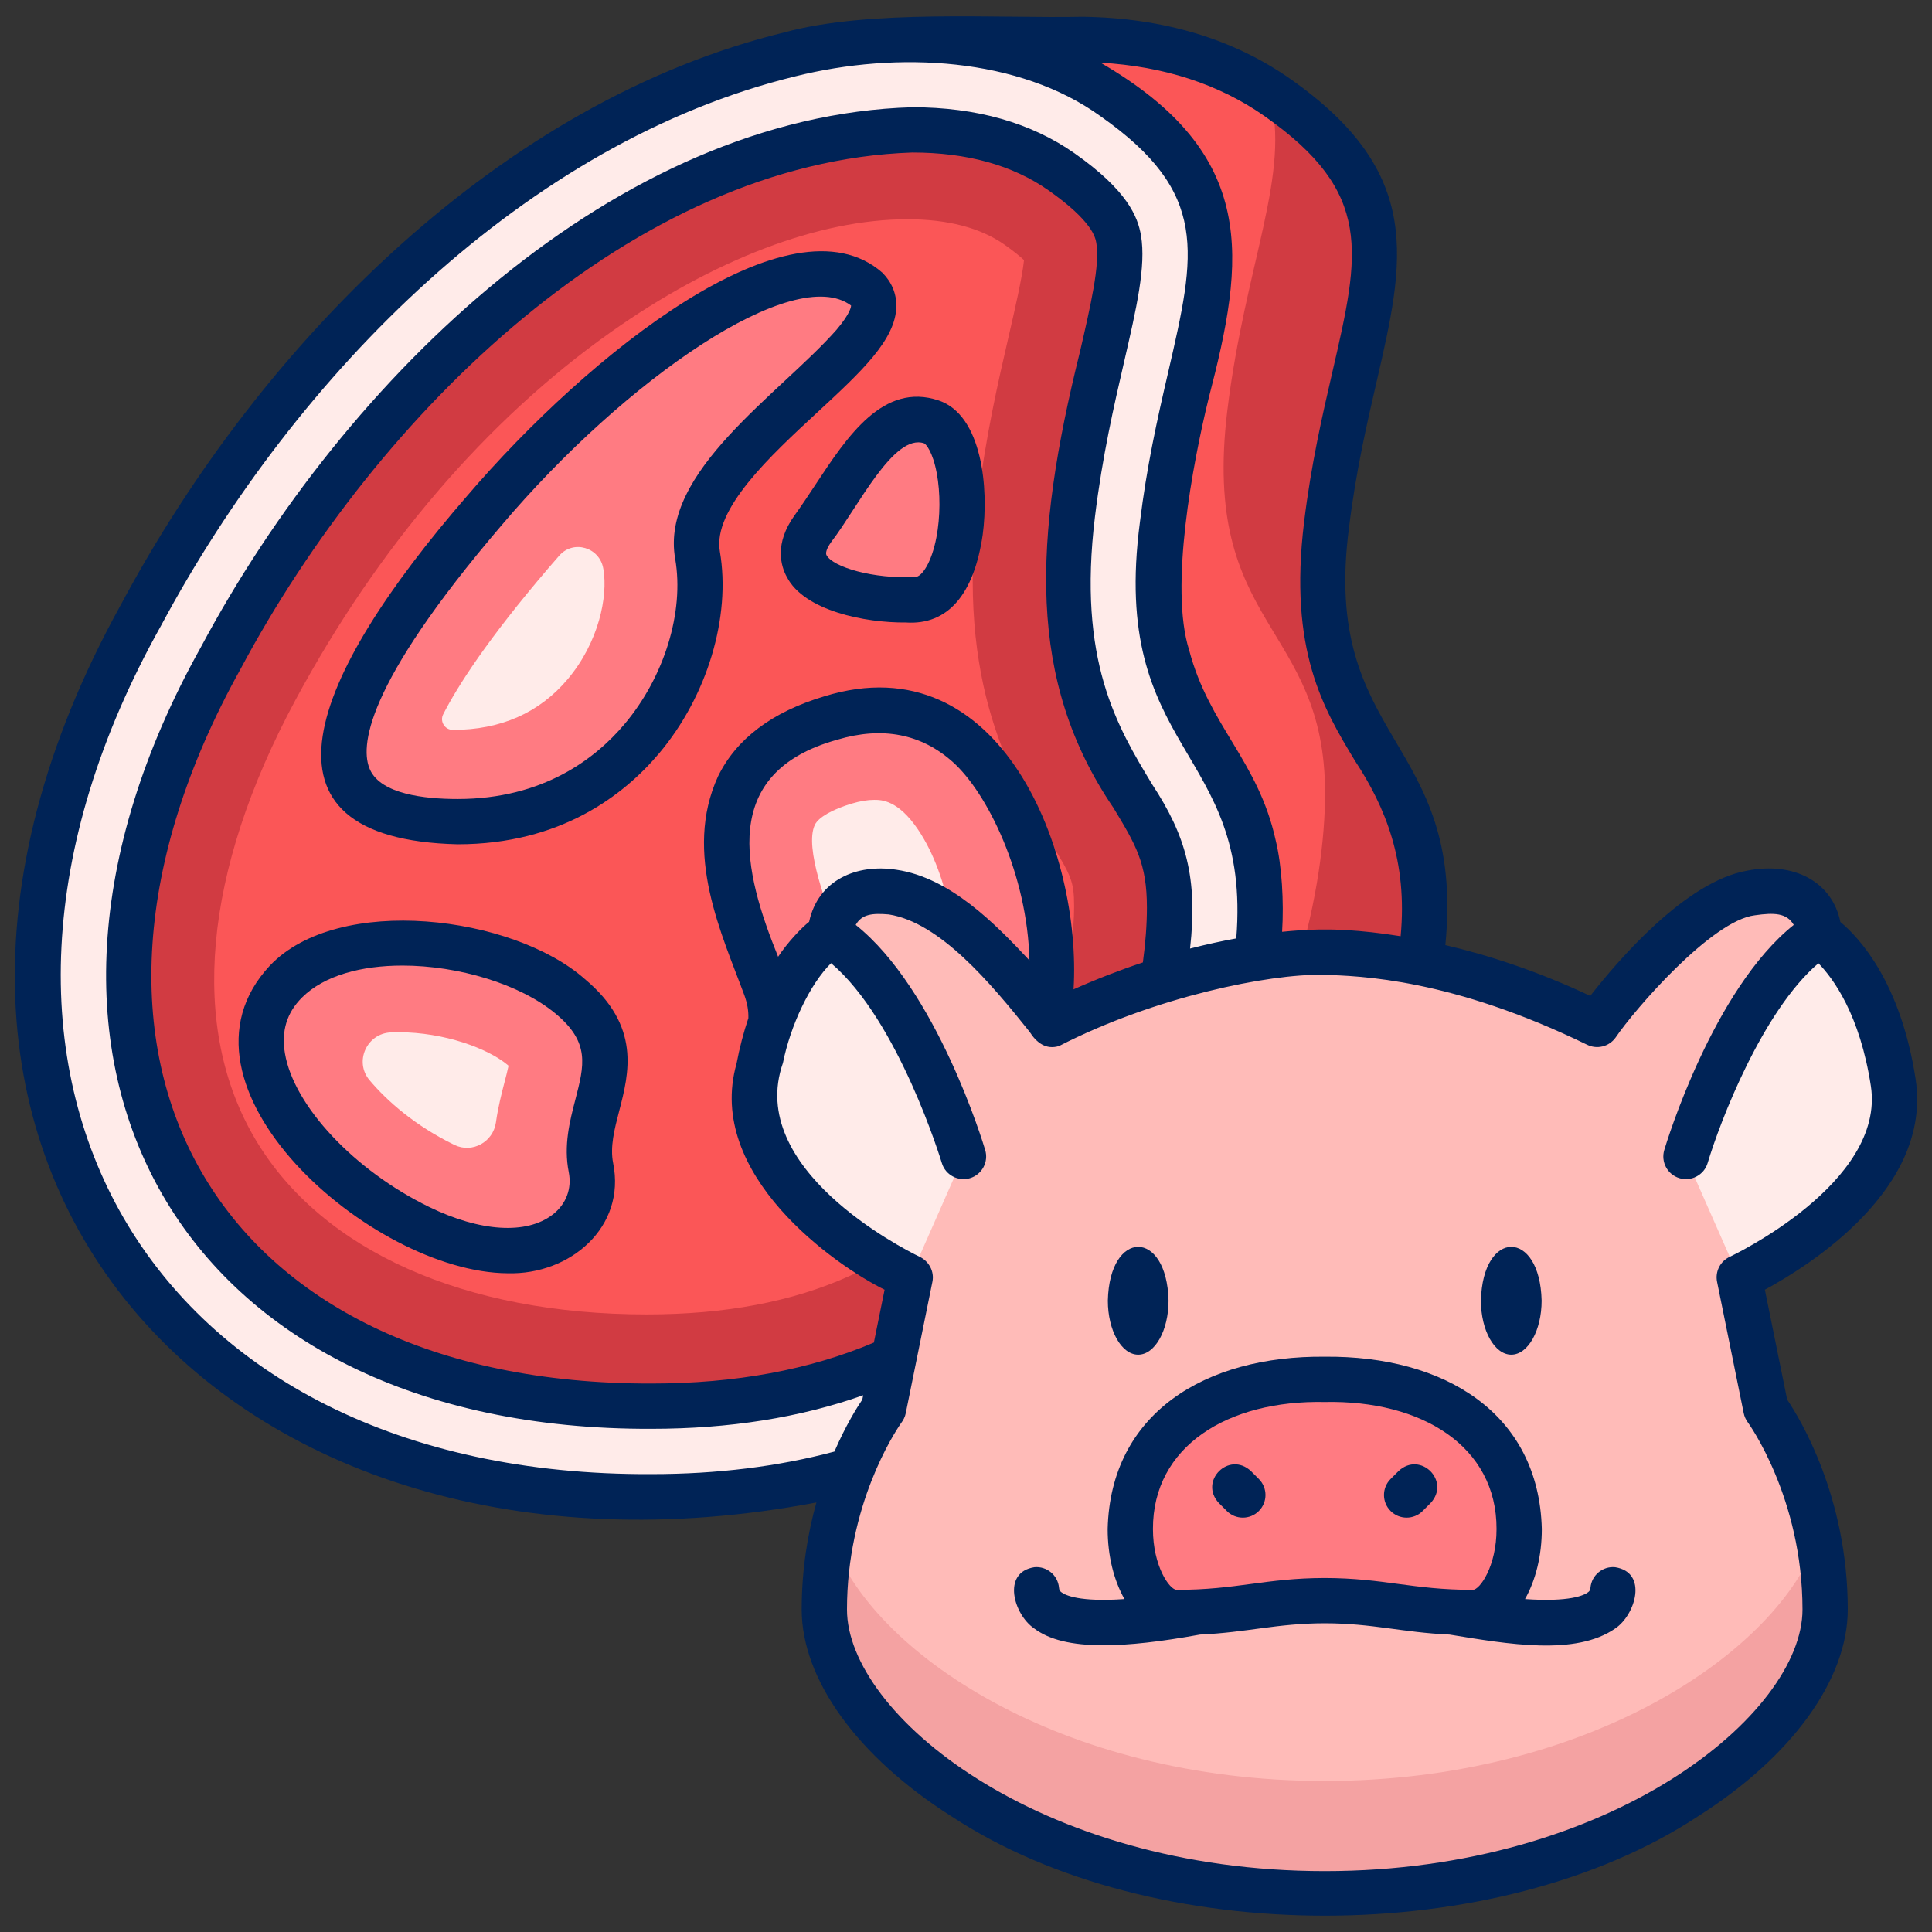 <svg viewBox="0 0 512 512" xmlns="http://www.w3.org/2000/svg"><rect x="0" y="0" width="512" height="512" fill="#333333" stroke="none"/><g id="Layer_3" data-name="Layer 3"><g><g><path d="m293.809 25.573c-62.114-43.647-187.147 5.988-257.768 137.175s3.531 233.588 135.358 233.588 161.252-110.969 161.252-156.12-32.957-43.614-25.895-101.468 30.603-82.572-12.947-113.175z" fill="#ffebe9"/><path d="m171.398 372.336c-56.956 0-102.228-21.101-124.204-57.891-22.237-37.226-18.693-87.059 9.979-140.321 23.55-43.748 54.925-80.271 90.732-105.623 31.332-22.182 64.208-34.398 92.571-34.398 15.743 0 29.044 3.737 39.532 11.107 13.757 9.667 14.735 15.424 15.152 17.883 1.18 6.941-1.279 17.598-4.393 31.089-2.738 11.871-5.843 25.325-7.837 41.657-4.915 40.27 6.67 59.425 15.979 74.816 6.073 10.043 9.739 16.104 9.739 29.56 0 20.119-6.999 53.417-26.724 81.047-24.194 33.89-61.381 51.073-110.528 51.073z" fill="#d13b42"/><path d="m171.398 348.336c-48.302 0-86.062-16.839-103.601-46.199-17.733-29.686-14.001-71.108 10.509-116.637 21.803-40.504 50.666-74.188 83.468-97.412 27.312-19.337 55.264-29.986 78.703-29.986 10.708 0 19.365 2.269 25.733 6.744 2.529 1.778 4.159 3.15 5.163 4.087-.465 4.577-2.464 13.239-3.99 19.853-2.874 12.462-6.128 26.566-8.274 44.145-5.92 48.502 9.236 73.562 19.266 90.145 5.439 8.995 6.275 10.378 6.275 17.14 0 13.343-4.688 42.492-22.257 67.102-19.704 27.601-49.47 41.018-90.995 41.018z" fill="#fb5657"/><path d="m350.26 138.748c7.062-57.854 30.603-82.572-12.947-113.175-14.333-10.072-32.018-15.169-51.61-15.447h-43.29l-.001.005c19.506.316 37.117 5.407 51.398 15.442 43.55 30.603 20.009 55.32 12.947 113.175-7.062 57.855 25.895 56.317 25.895 101.468s-29.426 156.12-161.252 156.12h43.504c131.827 0 161.252-110.969 161.252-156.12s-32.957-43.614-25.895-101.468z" fill="#fb5657"/><path d="m350.26 138.748c7.062-57.854 30.603-82.572-12.947-113.175-.3-.211-.609-.406-.912-.612 5.868 20.839-6.379 44.782-11.141 83.787-7.062 57.855 25.895 56.317 25.895 101.468 0 23.86-8.225 66.098-35.429 100.63-20.461 43.061-62.812 85.49-144.326 85.49h43.504c131.827 0 161.252-110.969 161.252-156.12s-32.957-43.614-25.895-101.468z" fill="#d13b42"/><path d="m228.288 76.185c-14.146-14.146-59.708 10.201-101.26 58.851-41.552 48.65-54.107 82.392-7.026 82.392s68.267-43.158 63.559-70.621c-4.708-27.464 58.459-56.89 44.727-70.621z" fill="#ff7b82"/><path d="m120.002 193.428h-0c-2.123-.001-3.514-2.241-2.549-4.131 3.802-7.45 11.645-19.731 27.825-38.673.976-1.143 1.957-2.274 2.942-3.393 3.761-4.275 10.718-2.159 11.657 3.457.01.058.02.116.03.174 1.229 7.166-1.211 19.339-9.47 29.136-7.515 8.912-17.754 13.431-30.434 13.431z" fill="#ffebe9"/><path d="m245.551 111.496c-12.742-4.247-21.186 14.124-31.387 28.249s12.555 19.617 27.464 18.832 15.694-43.158 3.923-47.081z" fill="#ff7b82"/><path d="m218.872 189.964c-44.266 13.214-23.54 54.143-17.263 71.406s-10.201 22.756-2.354 40.804 63.513-2.354 74.522-24.325c11.009-21.971-2.331-103.578-54.905-87.884z" fill="#ff7b82"/><path d="m247.982 271.573c-8.049 6.294-19.935 1.573-21.341-8.547-.431-3.103-1.218-6.393-2.478-9.857-.646-1.778-1.367-3.625-2.13-5.582-2.69-6.896-8.991-23.045-6.073-29.019.962-1.971 4.617-4.067 9.777-5.607 2.194-.655 4.191-.987 5.936-.987 1.885 0 6.3 0 11.614 7.873 8.592 12.727 10.766 32.04 9.941 42.14-.303 3.704-2.114 7.1-5.024 9.411-.073.058-.147.117-.222.175z" fill="#ffebe9"/><path d="m74.49 259.801c16.319-16.319 56.497-11.77 75.33 3.923 18.832 15.694 2.354 29.565 5.493 45.385s-14.909 30.729-45.512 15.82-53.751-46.689-35.311-65.129z" fill="#ff7b82"/><path d="m131.427 297.434c-.73 5.194-6.25 8.273-10.971 5.989-.048-.023-.095-.046-.143-.069-10.19-4.964-17.673-11.493-22.39-17.107-4.111-4.893-.739-12.367 5.646-12.651.66-.029 1.344-.045 2.052-.045 12.146 0 23.7 4.332 28.835 8.611.113.095.219.185.315.27-.258 1.231-.677 2.848-1.016 4.151-.808 3.114-1.752 6.756-2.328 10.852z" fill="#ffebe9"/></g><g><path d="m350.999 501.979c78.468 0 132.611-43.158 132.611-75.33 0-32.172-15.694-53.21-15.694-53.21l-7.062-34.814s45.512-21.046 40.804-51.649c-4.708-30.603-19.617-39.234-19.617-39.234s0-14.124-18.048-10.986-40.804 34.841-40.804 34.841c-40.019-20.087-72.191-19.147-72.191-19.147s-32.172-.94-72.191 19.147c0 0-22.756-31.702-40.804-34.841-18.048-3.139-18.048 10.986-18.048 10.986s-14.909 8.632-19.617 39.234 40.804 51.649 40.804 51.649l-7.062 34.814s-15.694 21.038-15.694 53.21 54.143 75.33 132.611 75.33z" fill="#ffbbb8"/><path d="m350.999 471.979c-69.938 0-120.551-34.284-130.729-64.517-1.148 5.811-1.883 12.238-1.883 19.188 0 32.172 54.143 75.329 132.611 75.329s132.611-43.157 132.611-75.329c0-6.95-.734-13.377-1.883-19.188-10.178 30.233-60.791 64.517-130.729 64.517z" fill="#f4a2a2"/><path d="m350.999 424.295c-14.909 0-22.756 3.139-39.234 3.139s-26.679-61.776 39.234-61.776 55.712 61.776 39.234 61.776-24.325-3.139-39.234-3.139z" fill="#ff7b82"/><g fill="#ffebe9"><path d="m446.731 306.593 14.124 32.032s45.512-21.046 40.804-51.649c-4.708-30.603-19.617-39.234-19.617-39.234-21.971 14.124-35.311 58.851-35.311 58.851z"/><path d="m255.268 306.593-14.124 32.032s-45.512-21.046-40.804-51.649c4.708-30.603 19.617-39.234 19.617-39.234 21.971 14.124 35.311 58.851 35.311 58.851z"/></g></g></g></g><g id="Layer_4" data-name="Layer 4"><g fill="#002356"><path d="m237.537 81.242c.066-3.382-1.218-6.488-3.713-8.983-24.274-21.285-77.745 21.435-110.065 59.196-41.646 47.993-59.545 90.929-2.464 92.29 27.32-.001 44.102-13.102 53.368-24.092 12.764-15.139 19.086-36.156 16.105-53.543-1.913-11.16 13.438-25.359 25.773-36.769 11.634-10.761 20.823-19.261 20.996-28.099zm-58.596 66.895c2.408 14.048-2.872 31.233-13.452 43.781-7.626 9.045-21.485 19.827-44.194 19.827-8.966 0-20.271-1.34-23.215-7.725-2.686-5.827-1.736-21.989 34.804-64.771 33.052-39.002 77.615-69.526 92.655-58.281.009.156.002 1.882-3.849 6.423-15.012 17.023-46.903 37.64-42.749 60.746z"/><path d="m248.741 106.121c-14.669-4.892-24.183 9.52-32.577 22.233-1.814 2.748-3.69 5.589-5.572 8.194-5.447 7.542-3.645 13.468-2.085 16.329 4.601 8.988 20.775 12.203 31.553 12.09 11.208.752 18.075-7.563 20.362-23.229 1.652-12.201-.096-31.755-11.681-35.617zm-.582 36.289c-1.281 6.692-3.818 10.401-5.555 10.492-11.177.587-21.845-2.617-23.561-5.767-.503-.922.726-2.797 1.277-3.561 6.905-8.906 16.536-28.9 24.614-26.073.434.209 2.231 2.127 3.314 7.884.984 5.228.95 11.592-.089 17.024z"/><path d="m154.954 259.432c-19.014-16.787-65.25-22.639-83.413-3.556-29.695 31.694 26.909 81.349 62.993 81.553 16.576.458 31.391-12.248 27.957-29.17-.863-4.348.332-8.952 1.596-13.826 2.603-10.034 5.842-22.521-9.133-35zm-2.482 31.987c-1.475 5.688-3.148 12.135-1.751 19.175.875 4.412-.682 8.528-4.271 11.294-6.922 5.336-19.157 4.576-32.728-2.036-19.805-9.648-35.875-26.774-38.212-40.72-.99-5.911.487-10.743 4.517-14.772 5.894-5.894 15.844-8.475 26.613-8.475 14.817 0 31.183 4.89 40.632 12.765 9.133 7.61 7.568 13.641 5.2 22.769z"/><path d="m428.009 415.321c-3.303-.299-6.218 2.133-6.518 5.433-.061.671-.241.909-.648 1.218-1.027.779-4.79 2.624-16.698 1.795 2.782-4.918 4.451-11.38 4.451-18.556-.757-30.666-25.797-45.982-57.526-45.664-31.722-.326-56.783 15.006-57.528 45.665 0 7.175 1.669 13.638 4.451 18.555-11.909.829-15.672-1.015-16.698-1.794-.408-.309-.588-.547-.648-1.218-.3-3.299-3.209-5.732-6.518-5.433-8.766 1.359-5.436 12.594-.088 16.21 3.946 2.995 9.892 4.482 18.402 4.482 6.79 0 15.221-.952 25.558-2.836 12.587-.568 20.338-2.976 33.069-2.994 12.731.018 20.482 2.427 33.069 2.994 15.509 2.53 33.446 5.701 43.96-1.646 5.332-3.612 8.694-14.849-.088-16.21zm-76.941 2.862c-15.719.029-23.326 3.145-39.234 3.139-1.868 0-6.293-6.253-6.293-16.111-.053-21.959 19.842-34.202 45.528-33.664 25.668-.545 45.595 11.716 45.526 33.665 0 9.858-4.425 16.111-6.293 16.111-15.907.007-23.516-3.109-39.234-3.139z"/><path d="m370.624 389.852-2.095 2.095c-2.343 2.343-2.343 6.142 0 8.485 2.343 2.343 6.143 2.343 8.485-0l2.095-2.095c5.422-5.809-2.676-13.907-8.485-8.485z"/><path d="m331.512 389.852c-5.809-5.421-13.908 2.676-8.485 8.485-0-0 2.095 2.095 2.095 2.095 2.343 2.343 6.143 2.343 8.485-0 2.343-2.343 2.343-6.142 0-8.485l-2.095-2.095z"/><path d="m301.633 359.006c4.442 0 8.043-6.411 8.043-14.32-.439-19.004-15.648-19.001-16.086 0.0 0 7.909 3.601 14.32 8.043 14.32z"/><path d="m507.657 285.951c-3.941-25.619-14.881-37.415-19.938-41.62-2.162-10.663-12.362-16.044-24.685-13.599-16.37 2.846-34.361 23.905-41.598 33.193-14.279-6.733-27.423-10.894-38.404-13.466 5.427-55.298-33.071-53.475-25.525-110.667 1.803-14.763 4.718-27.399 7.29-38.547 7.409-32.112 12.763-55.313-22.743-80.264-15.186-10.671-33.682-16.235-55.06-16.538-22.913.463-56.431-2.02-79.033 4.115-74.324 18.083-138.285 81.355-175.912 151.661-82.655 149.35 28.29 267.521 184.303 237.951-2.256 8.074-3.897 17.625-3.897 28.366 0 18.553 14.828 39.038 39.666 54.795 53.257 35.124 144.636 35.127 197.892-.001 24.837-15.757 39.666-36.241 39.666-54.794 0-29.839-12.641-50.565-16.062-55.627l-5.907-29.123c11.985-6.483 44.402-26.882 39.947-55.836zm-270.065-55.452c-10.53-1.658-20.78 2.68-23.167 13.794-1.937 1.483-5.729 5.472-8.217 9.258-9.209-22.726-15.785-48.761 15.673-57.52 11.962-3.571 22.275-1.572 30.654 5.939 9.133 8.187 19.743 29.795 20.279 52.546-9.137-9.785-21.027-21.912-35.223-24.017zm57.479-16.42c5.907 9.769 8.873 14.672 8.873 26.454 0 4.408-.369 9.37-1.073 14.523-5.76 1.897-12.215 4.389-18.367 7.127 2.2-35.851-18.998-92.19-66.056-77.65-13.83 4.128-23.301 11.256-28.152 21.186-9.368 20.391 1.153 42.193 6.967 58.018.79 2.173 1.117 4.122 1.062 6.075-1.262 3.752-2.334 7.845-3.132 12.05-8.364 29.454 26.28 53.552 39.233 59.925l-2.841 14.008c-16.94 7.206-36.734 10.857-58.893 10.857-115.9.29-166.001-86.842-108.94-189.369 36.446-68.268 104.303-134.401 178.019-136.866 14.485.001 26.624 3.371 36.082 10.018 11.712 8.23 12.445 12.556 12.687 13.979.979 5.757-1.479 16.405-4.328 28.752-12.442 50.008-14.089 87.181 8.858 120.912zm-3.426-197.47c16.833.952 31.452 5.716 43.511 14.19 28.896 20.305 25.238 36.16 17.95 67.747-2.639 11.438-5.63 24.401-7.508 39.791-4.162 34.096 5.228 49.622 13.513 63.321 7.982 12.15 13.964 26.534 12.073 46.45-11.359-1.836-18.729-1.801-20.099-1.773-.98-.017-4.963-.044-11.315.605.505-8.004-.064-17.534-1.695-24.23-4.653-21.132-17.621-30.24-22.939-50.422-5.256-16.534.901-49.327 5.183-66.793 9.59-36.821 13.387-64.518-28.673-88.886zm-118.954 374.044c-133.664.701-196.107-106.756-130.073-224.745 36.02-67.273 97.119-128.337 168.105-145.672 27.238-6.803 59.384-4.999 80.929 10.564 28.896 20.305 25.238 36.159 17.95 67.746-3.07 13.205-5.703 25.159-7.509 39.792h0c-8.079 61.464 29.603 59.546 25.535 110.348-3.742.683-7.843 1.561-12.253 2.692 2.1-18.738-1.088-29.863-10.038-43.51-9.29-15.361-19.82-32.773-15.156-70.984 1.955-16.011 5.02-29.297 7.728-41.035 3.264-14.146 5.842-25.318 4.462-33.442-.843-4.973-3.608-11.944-17.618-21.789-11.518-8.094-25.979-12.198-42.982-12.198-78.163 2.242-150.118 71.012-188.587 143.177-61.535 110.232-5.283 207.575 119.509 207.056 20.612.001 39.411-2.99 56.059-8.891l-.233 1.149c-1.409 2.085-4.382 6.831-7.391 13.771-14.852 3.964-31.129 5.972-48.436 5.972zm285.714-57.586c-2.523 1.167-3.915 3.914-3.362 6.639l7.062 34.814c.174.857.542 1.678 1.062 2.382.146.196 14.513 20.013 14.513 49.635 0 27.601-50.498 69.33-126.611 69.33s-126.612-41.729-126.612-69.33c0-27.677 12.539-46.789 14.297-49.331.62-.828 1.084-1.674 1.277-2.686 0-0 7.062-34.814 7.062-34.814.577-2.771-.927-5.493-3.435-6.674-4.428-2.139-46.015-23.307-36.171-51.337 1.946-9.786 7.116-20.889 12.756-26.443 17.851 15.063 29.225 52.544 29.345 52.943.938 3.204 4.375 4.983 7.464 4.035 3.175-.947 4.982-4.289 4.035-7.464-.541-1.816-12.896-42.57-34.314-59.658 1.625-2.88 4.45-3.141 8.749-2.776 13.492 2.088 26.922 18.067 37.338 31.113 1.796 2.851 4.37 4.839 7.81 3.755 25.515-13.109 55.752-19.121 69.733-18.868 10.186.256 34.383 1.081 70.165 18.514 2.633 1.323 5.842.533 7.564-1.861 5.05-7.474 25.507-31.079 36.959-32.429 5.086-.724 8.425-.628 10.273 2.552-21.418 17.088-33.773 57.842-34.314 59.658-.947 3.175.859 6.518 4.035 7.464 3.089.947 6.527-.831 7.464-4.035 3.283-11.006 14.549-40.315 29.352-52.924 3.977 4.07 10.995 13.648 13.896 32.505 3.963 25.757-36.982 45.1-37.392 45.291z"/><path d="m400.503 359.006c4.442 0 8.043-6.411 8.043-14.32-.439-19.004-15.648-19.001-16.086 0.0 0 7.909 3.601 14.32 8.043 14.32z"/></g></g></svg>